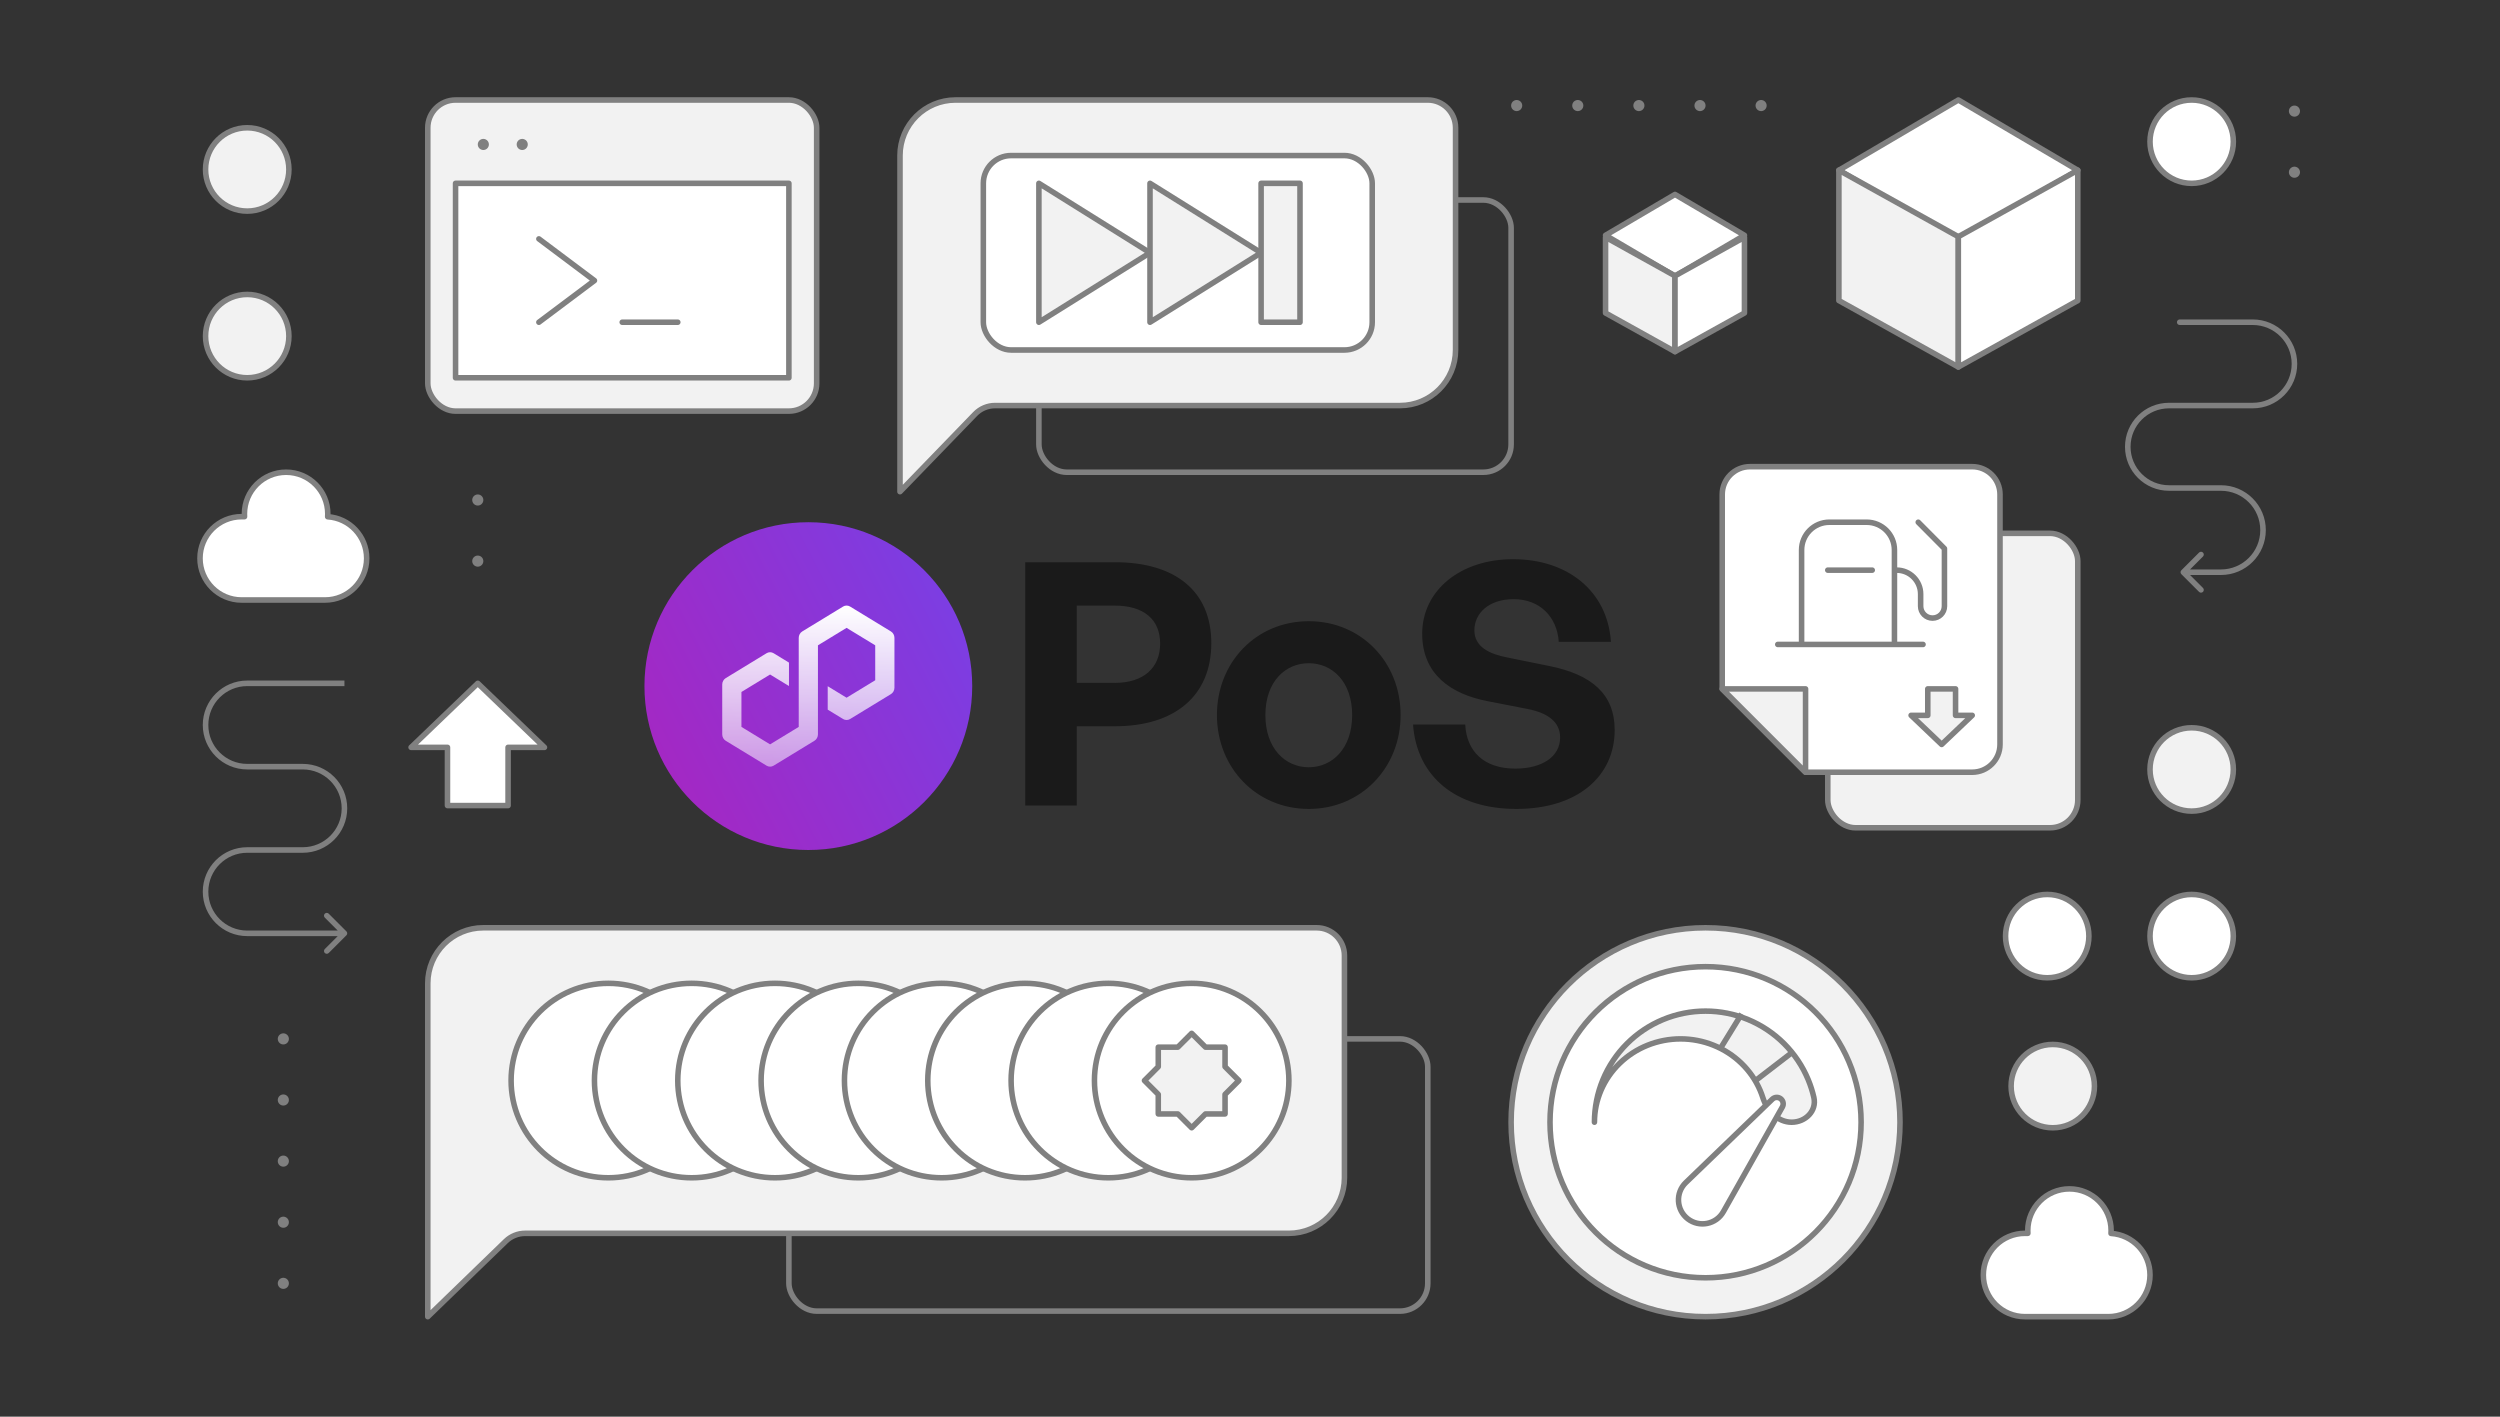 <?xml version="1.0" encoding="UTF-8" standalone="no"?>
<svg
   width="450"
   height="255"
   viewBox="0 0 450 255"
   fill="none"
   version="1.1"
   id="svg53"
   xmlns="http://www.w3.org/2000/svg"
   xmlns:svg="http://www.w3.org/2000/svg">
  <rect x="0" y="0" width="450" height="255" fill="#333333" stroke="none"/>
  <rect
     x="187"
     y="36"
     width="85"
     height="49"
     rx="5"
     stroke="#808080"
     stroke-linejoin="round"
     id="rect2" />
  <rect
     x="142"
     y="187"
     width="115"
     height="49"
     rx="5"
     stroke="#808080"
     stroke-linejoin="round"
     id="rect3" />
  <path
     d="m 62.354,168.354 c 0.195,-0.196 0.195,-0.512 0,-0.708 l -3.182,-3.182 c -0.195,-0.195 -0.512,-0.195 -0.707,0 -0.195,0.196 -0.195,0.512 0,0.708 l 2.828,2.828 -2.828,2.828 c -0.195,0.196 -0.195,0.512 0,0.708 0.195,0.195 0.512,0.195 0.707,0 z M 62,122.5 H 44.5 v 1 H 62 Z m -17.5,16 h 10 v -1 h -10 z m 10,14 h -10 v 1 h 10 z m -10,16 H 62 v -1 H 44.5 Z m -8,-8 c 0,4.418 3.582,8 8,8 v -1 c -3.866,0 -7,-3.134 -7,-7 z m 8,-8 c -4.418,0 -8,3.582 -8,8 h 1 c 0,-3.866 3.134,-7 7,-7 z m 17,-7 c 0,3.866 -3.134,7 -7,7 v 1 c 4.418,0 8,-3.582 8,-8 z m -7,-7 c 3.866,0 7,3.134 7,7 h 1 c 0,-4.418 -3.582,-8 -8,-8 z m -18,-8 c 0,4.418 3.582,8 8,8 v -1 c -3.866,0 -7,-3.134 -7,-7 z m 8,-8 c -4.418,0 -8,3.582 -8,8 h 1 c 0,-3.866 3.134,-7 7,-7 z"
     fill="#808080"
     id="path3" />
  <path
     d="m 392.348,58.5 c -0.276,0 -0.5,-0.224 -0.5,-0.5 0,-0.276 0.224,-0.5 0.5,-0.5 z m 0.298,44.854 c -0.195,-0.196 -0.195,-0.512 0,-0.708 l 3.182,-3.182 c 0.196,-0.195 0.512,-0.195 0.708,0 0.195,0.195 0.195,0.512 0,0.708 l -2.829,2.828 2.829,2.828 c 0.195,0.196 0.195,0.512 0,0.707 -0.196,0.196 -0.512,0.196 -0.708,0 z M 392.348,57.5 H 405.5 v 1 h -13.152 z m 13.152,16 h -15.079 v -1 H 405.5 Z m -15.079,13.842 h 9.348 v 1 h -9.348 z M 399.769,103.5 H 393 v -1 h 6.769 z m 8.079,-8.079 c 0,4.462 -3.617,8.079 -8.079,8.079 v -1 c 3.909,0 7.079,-3.169 7.079,-7.079 z m -8.079,-8.079 c 4.462,0 8.079,3.617 8.079,8.079 h -1 c 0,-3.91 -3.17,-7.079 -7.079,-7.079 z M 383.5,80.421 c 0,3.822 3.099,6.921 6.921,6.921 v 1 c -4.375,0 -7.921,-3.546 -7.921,-7.921 z m 6.921,-6.921 c -3.822,0 -6.921,3.099 -6.921,6.921 h -1 c 0,-4.375 3.546,-7.921 7.921,-7.921 z m 23.079,-8 c 0,4.418 -3.582,8 -8,8 v -1 c 3.866,0 7,-3.134 7,-7 z m -8,-8 c 4.418,0 8,3.582 8,8 h -1 c 0,-3.866 -3.134,-7 -7,-7 z"
     fill="#808080"
     id="path4" />
  <rect
     x="77"
     y="18"
     width="70"
     height="56"
     rx="5"
     fill="#f2f2f2"
     stroke="#808080"
     stroke-linejoin="round"
     id="rect4" />
  <rect
     x="82"
     y="33"
     width="60"
     height="35"
     fill="#ffffff"
     stroke="#808080"
     stroke-linejoin="round"
     id="rect5" />
  <path
     d="M 331,30.647 352.5,18 374,30.647 352.5,43.294 Z"
     fill="#ffffff"
     stroke="#808080"
     stroke-linejoin="round"
     id="path5" />
  <path
     d="M 352.5,66.059 331,54.103 V 30.647 l 21.5,11.956 z"
     fill="#f2f2f2"
     stroke="#808080"
     stroke-linejoin="round"
     id="path6" />
  <path
     d="M 352.5,66.059 374,54.103 V 30.647 l -21.5,11.956 z"
     fill="#ffffff"
     stroke="#808080"
     stroke-linejoin="round"
     id="path7" />
  <path
     d="M 289,42.353 301.5,35 l 12.5,7.353 -12.5,7.353 z"
     fill="#ffffff"
     stroke="#808080"
     stroke-linejoin="round"
     id="path8" />
  <path
     d="M 301.5,63.294 289,56.343 V 42.706 l 12.5,6.951 z"
     fill="#f2f2f2"
     stroke="#808080"
     stroke-linejoin="round"
     id="path9" />
  <path
     d="M 301.5,63.294 314,56.343 V 42.706 l -12.5,6.951 z"
     fill="#ffffff"
     stroke="#808080"
     stroke-linejoin="round"
     id="path10" />
  <path
     d="m 77,177 c 0,-5.523 4.477,-10 10,-10 h 150 c 2.761,0 5,2.239 5,5 v 40 c 0,5.523 -4.477,10 -10,10 H 94.523 c -1.298,0 -2.545,0.505 -3.477,1.407 L 77,237 Z"
     fill="#f2f2f2"
     stroke="#808080"
     stroke-linejoin="round"
     id="path11" />
  <path
     d="m 162,28 c 0,-5.523 4.477,-10 10,-10 h 85 c 2.761,0 5,2.239 5,5 v 40 c 0,5.523 -4.477,10 -10,10 h -72.881 c -1.354,0 -2.651,0.549 -3.593,1.523 L 162,88.5 Z"
     fill="#f2f2f2"
     stroke="#808080"
     stroke-linejoin="round"
     id="path12" />
  <rect
     x="177"
     y="28"
     width="70"
     height="35"
     rx="5"
     fill="#ffffff"
     stroke="#808080"
     stroke-linejoin="round"
     id="rect12" />
  <path
     d="M 187,33 207,45.5 187,58 Z"
     fill="#f2f2f2"
     stroke="#808080"
     stroke-linejoin="round"
     id="path13" />
  <path
     d="M 207,33 227,45.5 207,58 Z"
     fill="#f2f2f2"
     stroke="#808080"
     stroke-linejoin="round"
     id="path14" />
  <circle
     cx="307"
     cy="202"
     r="35"
     fill="#f2f2f2"
     stroke="#808080"
     stroke-linejoin="round"
     id="circle14" />
  <circle
     cx="307"
     cy="202"
     r="28"
     fill="#ffffff"
     stroke="#808080"
     stroke-linejoin="round"
     id="circle15" />
  <path
     fill-rule="evenodd"
     clip-rule="evenodd"
     d="m 325.478,194.346 c 0.429,1.036 0.769,2.104 1.018,3.192 0.554,2.422 -1.511,4.462 -3.996,4.462 -2.485,0 -4.435,-2.061 -5.191,-4.429 -0.142,-0.443 -0.305,-0.881 -0.489,-1.311 -0.779,-1.82 -1.921,-3.474 -3.36,-4.867 -1.439,-1.392 -3.148,-2.497 -5.028,-3.251 -1.881,-0.754 -3.897,-1.142 -5.932,-1.142 -2.035,0 -4.051,0.388 -5.932,1.142 -1.88,0.754 -3.589,1.859 -5.028,3.251 -1.439,1.393 -2.581,3.047 -3.36,4.867 -0.779,1.82 -1.18,3.77 -1.18,5.74 0,-2.626 0.517,-5.227 1.522,-7.654 1.006,-2.426 2.479,-4.631 4.336,-6.488 1.857,-1.857 4.062,-3.33 6.488,-4.336 2.427,-1.005 5.028,-1.522 7.654,-1.522 2.626,0 5.227,0.517 7.654,1.522 2.426,1.006 4.631,2.479 6.488,4.336 1.857,1.857 3.33,4.062 4.336,6.488 z"
     fill="#f2f2f2"
     id="path15" />
  <path
     d="m 325.478,194.346 0.462,-0.191 v 0 z m -8.658,1.914 -0.46,0.196 z m -20.252,-8.118 -0.186,-0.464 z m -5.028,3.251 0.348,0.36 v 0 z m -3.36,4.867 -0.46,-0.197 z M 286.5,202 c 0,0.276 0.224,0.5 0.5,0.5 0.276,0 0.5,-0.224 0.5,-0.5 z m 2.022,-7.654 -0.462,-0.191 v 0 z m 4.336,-6.488 0.353,0.353 z m 6.488,-4.336 0.192,0.462 z m 15.308,0 -0.192,0.462 z m 6.488,4.336 -0.353,0.353 v 0 z m 5.354,9.68 -0.488,0.111 z m 0.487,-0.112 c -0.255,-1.115 -0.604,-2.209 -1.043,-3.271 l -0.924,0.383 c 0.418,1.01 0.75,2.051 0.992,3.111 z m -9.198,-0.007 c -0.146,-0.458 -0.315,-0.911 -0.505,-1.356 l -0.92,0.393 c 0.178,0.416 0.336,0.839 0.473,1.268 z m -0.505,-1.356 c -0.806,-1.882 -1.986,-3.59 -3.472,-5.029 l -0.696,0.719 c 1.393,1.347 2.496,2.945 3.248,4.703 z m -3.472,-5.029 c -1.487,-1.438 -3.25,-2.579 -5.19,-3.356 l -0.372,0.928 c 1.821,0.73 3.474,1.799 4.866,3.147 z m -5.19,-3.356 C 306.678,186.9 304.599,186.5 302.5,186.5 v 1 c 1.972,0 3.924,0.376 5.746,1.106 z M 302.5,186.5 c -2.099,0 -4.178,0.4 -6.118,1.178 l 0.372,0.928 c 1.822,-0.73 3.774,-1.106 5.746,-1.106 z m -6.118,1.178 c -1.94,0.777 -3.703,1.918 -5.19,3.356 l 0.696,0.719 c 1.392,-1.348 3.045,-2.417 4.866,-3.147 z m -5.19,3.356 c -1.486,1.439 -2.666,3.147 -3.472,5.029 l 0.92,0.393 c 0.752,-1.758 1.855,-3.356 3.248,-4.703 z m -3.472,5.029 c -0.805,1.882 -1.22,3.899 -1.22,5.937 h 1 c 0,-1.902 0.387,-3.785 1.14,-5.544 z m 0.34,-1.908 c -1.03,2.487 -1.56,5.153 -1.56,7.845 h 1 c 0,-2.561 0.504,-5.096 1.484,-7.462 z m 4.444,-6.651 c -1.903,1.904 -3.413,4.164 -4.444,6.651 l 0.924,0.383 c 0.98,-2.366 2.417,-4.516 4.227,-6.327 z m 6.651,-4.444 c -2.487,1.031 -4.747,2.541 -6.651,4.444 l 0.707,0.707 c 1.811,-1.81 3.961,-3.247 6.327,-4.227 z M 307,181.5 c -2.692,0 -5.358,0.53 -7.845,1.56 l 0.383,0.924 c 2.366,-0.98 4.901,-1.484 7.462,-1.484 z m 7.845,1.56 c -2.487,-1.03 -5.153,-1.56 -7.845,-1.56 v 1 c 2.561,0 5.096,0.504 7.462,1.484 z m 6.651,4.444 c -1.904,-1.903 -4.164,-3.413 -6.651,-4.444 l -0.383,0.924 c 2.366,0.98 4.516,2.417 6.327,4.227 z m 4.444,6.651 c -1.031,-2.487 -2.541,-4.747 -4.444,-6.651 l -0.707,0.707 c 1.81,1.811 3.247,3.961 4.227,6.327 z m -3.44,7.345 c -2.186,0 -3.996,-1.83 -4.715,-4.081 l -0.952,0.305 c 0.793,2.484 2.883,4.776 5.667,4.776 z m 3.508,-3.851 c 0.465,2.032 -1.259,3.851 -3.508,3.851 v 1 c 2.721,0 5.127,-2.26 4.483,-5.074 z"
     fill="#808080"
     id="path16" />
  <path
     d="m 316,194.5 6.5,-5 m -13,-0.5 4,-6.5"
     stroke="#808080"
     id="path17" />
  <circle
     cx="109.5"
     cy="194.5"
     r="17.5"
     fill="#ffffff"
     stroke="#808080"
     stroke-linejoin="round"
     id="circle17" />
  <circle
     cx="124.5"
     cy="194.5"
     r="17.5"
     fill="#ffffff"
     stroke="#808080"
     stroke-linejoin="round"
     id="circle18" />
  <circle
     cx="139.5"
     cy="194.5"
     r="17.5"
     fill="#ffffff"
     stroke="#808080"
     stroke-linejoin="round"
     id="circle19" />
  <circle
     cx="154.5"
     cy="194.5"
     r="17.5"
     fill="#ffffff"
     stroke="#808080"
     stroke-linejoin="round"
     id="circle20" />
  <circle
     cx="169.5"
     cy="194.5"
     r="17.5"
     fill="#ffffff"
     stroke="#808080"
     stroke-linejoin="round"
     id="circle21" />
  <circle
     cx="184.5"
     cy="194.5"
     r="17.5"
     fill="#ffffff"
     stroke="#808080"
     stroke-linejoin="round"
     id="circle22" />
  <circle
     cx="199.5"
     cy="194.5"
     r="17.5"
     fill="#ffffff"
     stroke="#808080"
     stroke-linejoin="round"
     id="circle23" />
  <circle
     cx="214.5"
     cy="194.5"
     r="17.5"
     fill="#ffffff"
     stroke="#808080"
     stroke-linejoin="round"
     id="circle24" />
  <circle
     cx="168.5"
     cy="-368.5"
     r="7.5"
     transform="rotate(90)"
     fill="#ffffff"
     stroke="#808080"
     stroke-linejoin="round"
     id="circle25" />
  <circle
     cx="138.5"
     cy="-394.5"
     r="7.5"
     transform="rotate(90)"
     fill="#f2f2f2"
     stroke="#808080"
     stroke-linejoin="round"
     id="circle26" />
  <circle
     cx="25.5"
     cy="-394.5"
     r="7.5"
     transform="rotate(90)"
     fill="#ffffff"
     stroke="#808080"
     stroke-linejoin="round"
     id="circle27" />
  <path
     d="m 319.014,197.855 c 0.413,-0.399 1.056,-0.434 1.51,-0.082 0.455,0.351 0.583,0.982 0.301,1.483 l -10.613,18.84 c -1.294,2.297 -4.324,2.91 -6.409,1.298 -2.085,-1.613 -2.254,-4.7 -0.356,-6.53 z"
     fill="#ffffff"
     stroke="#808080"
     stroke-linejoin="round"
     id="path27" />
  <circle
     cx="168.5"
     cy="-394.5"
     r="7.5"
     transform="rotate(90)"
     fill="#ffffff"
     stroke="#808080"
     stroke-linejoin="round"
     id="circle28" />
  <circle
     cx="195.5"
     cy="-369.5"
     r="7.5"
     transform="rotate(90)"
     fill="#f2f2f2"
     stroke="#808080"
     stroke-linejoin="round"
     id="circle29" />
  <circle
     cx="44.5"
     cy="60.5"
     r="7.5"
     fill="#f2f2f2"
     stroke="#808080"
     stroke-linejoin="round"
     id="circle30" />
  <circle
     cx="44.5"
     cy="30.5"
     r="7.5"
     fill="#f2f2f2"
     stroke="#808080"
     stroke-linejoin="round"
     id="circle31" />
  <path
     fill-rule="evenodd"
     clip-rule="evenodd"
     d="M 58.983,93.015 C 58.994,92.845 59,92.673 59,92.5 59,88.358 55.642,85 51.5,85 47.358,85 44,88.358 44,92.5 c 0,0.168 0.005,0.335 0.016,0.5 H 43.5 c -4.142,0 -7.5,3.358 -7.5,7.5 0,4.142 3.358,7.5 7.5,7.5 h 15 c 4.142,0 7.5,-3.358 7.5,-7.5 0,-3.98 -3.1,-7.236 -7.017,-7.485 z"
     fill="#ffffff"
     id="path31" />
  <path
     d="m 58.983,93.015 -0.499,-0.034 c -0.009,0.133 0.035,0.264 0.123,0.363 0.088,0.1 0.212,0.161 0.344,0.169 z M 44.016,93 v 0.5 c 0.138,0 0.27,-0.057 0.365,-0.158 0.095,-0.101 0.143,-0.236 0.134,-0.374 z M 58.5,92.5 c 0,0.162 -0.005,0.322 -0.016,0.481 l 0.998,0.068 C 59.494,92.868 59.5,92.684 59.5,92.5 Z m -7,-7 c 3.866,0 7,3.134 7,7 h 1 c 0,-4.418 -3.582,-8 -8,-8 z m -7,7 c 0,-3.866 3.134,-7 7,-7 v -1 c -4.418,0 -8,3.582 -8,8 z m 0.015,0.467 C 44.505,92.813 44.5,92.657 44.5,92.5 h -1 c 0,0.179 0.006,0.357 0.018,0.533 z M 43.5,93.5 h 0.516 v -1 H 43.5 Z m -7,7 c 0,-3.866 3.134,-7 7,-7 v -1 c -4.418,0 -8,3.582 -8,8 z m 7,7 c -3.866,0 -7,-3.134 -7,-7 h -1 c 0,4.418 3.582,8 8,8 z m 15,0 h -15 v 1 h 15 z m 7,-7 c 0,3.866 -3.134,7 -7,7 v 1 c 4.418,0 8,-3.582 8,-8 z M 58.951,93.514 C 62.606,93.746 65.5,96.785 65.5,100.5 h 1 c 0,-4.246 -3.307,-7.718 -7.486,-7.984 z"
     fill="#808080"
     id="path32" />
  <path
     fill-rule="evenodd"
     clip-rule="evenodd"
     d="m 379.983,222.015 c 0.011,-0.17 0.017,-0.342 0.017,-0.515 0,-4.142 -3.358,-7.5 -7.5,-7.5 -4.142,0 -7.5,3.358 -7.5,7.5 0,0.168 0.006,0.335 0.016,0.5 H 364.5 c -4.142,0 -7.5,3.358 -7.5,7.5 0,4.142 3.358,7.5 7.5,7.5 h 15 c 4.142,0 7.5,-3.358 7.5,-7.5 0,-3.98 -3.1,-7.236 -7.017,-7.485 z"
     fill="#ffffff"
     id="path33" />
  <path
     d="m 379.983,222.015 -0.499,-0.034 c -0.009,0.133 0.035,0.264 0.123,0.364 0.087,0.1 0.211,0.161 0.344,0.169 z M 365.016,222 v 0.5 c 0.139,0 0.271,-0.057 0.365,-0.158 0.095,-0.101 0.143,-0.237 0.134,-0.375 z m 14.484,-0.5 c 0,0.162 -0.005,0.322 -0.016,0.481 l 0.997,0.068 c 0.013,-0.181 0.019,-0.365 0.019,-0.549 z m -7,-7 c 3.866,0 7,3.134 7,7 h 1 c 0,-4.418 -3.582,-8 -8,-8 z m -7,7 c 0,-3.866 3.134,-7 7,-7 v -1 c -4.418,0 -8,3.582 -8,8 z m 0.015,0.467 c -0.01,-0.154 -0.015,-0.31 -0.015,-0.467 h -1 c 0,0.179 0.006,0.357 0.017,0.533 z M 364.5,222.5 h 0.516 v -1 H 364.5 Z m -7,7 c 0,-3.866 3.134,-7 7,-7 v -1 c -4.418,0 -8,3.582 -8,8 z m 7,7 c -3.866,0 -7,-3.134 -7,-7 h -1 c 0,4.418 3.582,8 8,8 z m 15,0 h -15 v 1 h 15 z m 7,-7 c 0,3.866 -3.134,7 -7,7 v 1 c 4.418,0 8,-3.582 8,-8 z m -6.549,-6.986 c 3.656,0.232 6.549,3.272 6.549,6.986 h 1 c 0,-4.246 -3.307,-7.718 -7.486,-7.984 z"
     fill="#808080"
     id="path34" />
  <path
     d="m 86,90 v 20"
     stroke="#808080"
     stroke-width="2"
     stroke-linecap="round"
     stroke-linejoin="round"
     stroke-dasharray="0, 11"
     id="path35" />
  <path
     d="m 51,187 v 50"
     stroke="#808080"
     stroke-width="2"
     stroke-linecap="round"
     stroke-linejoin="round"
     stroke-dasharray="0, 11"
     id="path36" />
  <path
     d="m 273,19 h 50"
     stroke="#808080"
     stroke-width="2"
     stroke-linecap="round"
     stroke-linejoin="round"
     stroke-dasharray="0, 11"
     id="path37" />
  <path
     d="M 413,20 V 40"
     stroke="#808080"
     stroke-width="2"
     stroke-linecap="round"
     stroke-linejoin="round"
     stroke-dasharray="0, 11"
     id="path38" />
  <path
     d="M 94,26 H 83"
     stroke="#808080"
     stroke-width="2"
     stroke-linecap="round"
     stroke-linejoin="round"
     stroke-dasharray="0, 7"
     id="path39" />
  <rect
     x="227"
     y="33"
     width="7"
     height="25"
     fill="#f2f2f2"
     stroke="#808080"
     stroke-linejoin="round"
     id="rect39" />
  <rect
     x="329"
     y="96"
     width="45"
     height="53"
     rx="5"
     fill="#f2f2f2"
     stroke="#808080"
     stroke-linejoin="round"
     id="rect40" />
  <path
     d="m 310,89 c 0,-2.761 2.239,-5 5,-5 h 40 c 2.761,0 5,2.239 5,5 v 45 c 0,2.761 -2.239,5 -5,5 h -30 l -15,-15 z"
     fill="#ffffff"
     stroke="#808080"
     stroke-linejoin="round"
     id="path40" />
  <path
     d="m 325,124 h -15 l 15,15 z"
     fill="#f2f2f2"
     stroke="#808080"
     stroke-linejoin="round"
     id="path41" />
  <path
     d="M 324.286,116 V 99 c 0,-2.761 2.238,-5 5,-5 H 336 c 2.761,0 5,2.239 5,5 v 3.627 M 341,116 V 102.627 M 320,116 h 26.143 M 341,102.627 h 0.401 c 2.382,0 4.313,1.932 4.313,4.314 v 2.171 c 0,1.184 0.96,2.143 2.143,2.143 v 0 c 1.184,0 2.143,-0.959 2.143,-2.143 V 98.745 L 345.286,94 M 329,102.627 h 8"
     stroke="#808080"
     stroke-linecap="round"
     stroke-linejoin="round"
     id="path42" />
  <path
     d="m 352,124 h -5 v 4.762 h -3 l 5.5,5.238 5.5,-5.238 h -3 z"
     fill="#f2f2f2"
     stroke="#808080"
     stroke-linecap="round"
     stroke-linejoin="round"
     id="path43" />
  <path
     d="m 97,43 10,7.5 -10,7.5 m 15,0 h 10"
     stroke="#808080"
     stroke-linecap="round"
     stroke-linejoin="round"
     id="path44" />
  <path
     fill-rule="evenodd"
     clip-rule="evenodd"
     d="m 208.49,192.01 -2.49,2.49 2.49,2.49 v 3.52 h 3.52 l 2.49,2.49 2.49,-2.49 h 3.52 v -3.52 l 2.49,-2.49 -2.49,-2.49 v -3.52 h -3.52 l -2.49,-2.49 -2.49,2.49 h -3.52 z"
     fill="#f2f2f2"
     id="path45" />
  <path
     d="m 206,194.5 -0.354,-0.354 c -0.093,0.094 -0.146,0.221 -0.146,0.354 0,0.133 0.053,0.26 0.146,0.354 z m 2.49,-2.49 0.353,0.354 c 0.094,-0.094 0.147,-0.221 0.147,-0.354 z m 0,4.98 h 0.5 c 0,-0.133 -0.053,-0.26 -0.147,-0.354 z m 0,3.52 h -0.5 c 0,0.277 0.223,0.5 0.5,0.5 z m 3.52,0 0.354,-0.353 c -0.094,-0.094 -0.221,-0.147 -0.354,-0.147 z m 2.49,2.49 -0.354,0.354 c 0.196,0.195 0.512,0.195 0.708,0 z m 2.49,-2.49 v -0.5 c -0.133,0 -0.26,0.053 -0.354,0.147 z m 3.52,0 v 0.5 c 0.277,0 0.5,-0.223 0.5,-0.5 z m 0,-3.52 -0.353,-0.354 c -0.094,0.094 -0.147,0.221 -0.147,0.354 z m 2.49,-2.49 0.354,0.354 c 0.195,-0.196 0.195,-0.512 0,-0.708 z m -2.49,-2.49 h -0.5 c 0,0.133 0.053,0.26 0.147,0.354 z m 0,-3.52 h 0.5 c 0,-0.277 -0.223,-0.5 -0.5,-0.5 z m -3.52,0 -0.354,0.353 c 0.094,0.094 0.221,0.147 0.354,0.147 z m -2.49,-2.49 0.354,-0.354 c -0.196,-0.195 -0.512,-0.195 -0.708,0 z m -2.49,2.49 v 0.5 c 0.133,0 0.26,-0.053 0.354,-0.147 z m -3.52,0 v -0.5 c -0.277,0 -0.5,0.223 -0.5,0.5 z m -2.136,6.364 2.489,-2.49 -0.707,-0.707 -2.49,2.489 z m 2.489,1.782 -2.489,-2.49 -0.708,0.708 2.49,2.489 z m 0.147,3.874 v -3.52 h -1 v 3.52 z m 3.02,-0.5 h -3.52 v 1 h 3.52 z m 2.844,2.636 -2.49,-2.489 -0.707,0.707 2.489,2.49 z m 1.782,-2.489 -2.49,2.489 0.708,0.708 2.489,-2.49 z m 3.874,-0.147 h -3.52 v 1 h 3.52 z m -0.5,-3.02 v 3.52 h 1 v -3.52 z m 2.636,-2.844 -2.489,2.49 0.707,0.707 2.49,-2.489 z m -2.489,-1.782 2.489,2.49 0.708,-0.708 -2.49,-2.489 z m -0.147,-3.874 v 3.52 h 1 v -3.52 z m -3.02,0.5 h 3.52 v -1 h -3.52 z m -2.844,-2.636 2.49,2.489 0.707,-0.707 -2.489,-2.49 z m -1.782,2.489 2.49,-2.489 -0.708,-0.708 -2.489,2.49 z m -3.874,0.147 h 3.52 v -1 h -3.52 z m 0.5,3.02 v -3.52 h -1 v 3.52 z"
     fill="#808080"
     id="path46" />
  <path
     d="m 200.712,130.726 h -6.893 V 145 h -9.272 v -43.798 h 16.165 c 10.675,0 17.324,5.063 17.324,14.579 0,9.516 -6.649,14.945 -17.324,14.945 z m -0.061,-21.716 h -6.832 v 13.908 h 6.832 c 5.246,0 8.174,-2.745 8.174,-7.076 0,-4.331 -2.928,-6.832 -8.174,-6.832 z m 34.928,36.6 c -9.455,0 -16.531,-7.442 -16.531,-16.897 0,-9.516 7.076,-16.897 16.531,-16.897 9.455,0 16.531,7.381 16.531,16.897 0,9.455 -7.076,16.897 -16.531,16.897 z m 0,-7.503 c 4.209,0 7.808,-3.355 7.808,-9.394 0,-6.039 -3.599,-9.333 -7.808,-9.333 -4.209,0 -7.808,3.294 -7.808,9.333 0,6.039 3.599,9.394 7.808,9.394 z m 55.064,-6.71 c 0,8.357 -6.71,14.213 -17.69,14.213 -11.041,0 -17.934,-5.917 -18.605,-15.189 h 9.394 c 0.244,4.819 3.355,7.93 9.028,7.93 4.697,0 8.052,-2.074 8.052,-5.612 0,-2.745 -2.135,-4.392 -5.856,-5.124 l -7.198,-1.403 c -6.649,-1.281 -11.773,-4.88 -11.773,-12.139 0,-7.808 6.893,-13.42 16.348,-13.42 9.821,0 17.019,5.734 17.629,14.884 h -9.394 c -0.305,-4.575 -3.477,-7.686 -8.113,-7.686 -4.514,0 -7.076,2.562 -7.076,5.612 0,2.989 2.745,4.27 5.917,4.88 l 7.503,1.525 c 7.686,1.525 11.834,5.063 11.834,11.529 z"
     fill="#1a1a1a"
     id="path47" />
  <circle
     cx="145.5"
     cy="123.5"
     r="29.5"
     fill="url(#paint0_linear_1864_2273)"
     id="circle47"
     style="fill:url(#paint0_linear_1864_2273)" />
  <path
     d="m 153.016,129.423 7.353,-4.484 c 0.39,-0.238 0.631,-0.68 0.631,-1.154 v -8.969 c 0,-0.474 -0.241,-0.916 -0.631,-1.154 l -7.353,-4.484 c -0.39,-0.238 -0.873,-0.236 -1.261,0 l -7.353,4.484 c -0.39,0.238 -0.631,0.68 -0.631,1.154 v 16.027 l -5.157,3.143 -5.156,-3.143 v -6.288 l 5.156,-3.143 3.401,2.075 v -4.219 l -2.77,-1.69 c -0.19,-0.116 -0.409,-0.179 -0.631,-0.179 -0.221,0 -0.44,0.063 -0.63,0.179 l -7.353,4.484 c -0.39,0.238 -0.631,0.68 -0.631,1.154 v 8.969 c 0,0.474 0.241,0.916 0.631,1.154 l 7.353,4.484 c 0.39,0.236 0.871,0.236 1.261,0 l 7.353,-4.484 c 0.39,-0.238 0.631,-0.68 0.631,-1.154 v -16.027 l 0.092,-0.056 5.062,-3.087 5.157,3.143 v 6.288 l -5.157,3.143 -3.396,-2.07 v 4.218 l 2.766,1.686 c 0.39,0.236 0.873,0.236 1.261,0 z"
     fill="url(#paint1_linear_1864_2273)"
     id="path48"
     style="fill:url(#paint1_linear_1864_2273)" />
  <path
     d="M 91.454,145 H 80.546 V 134.524 H 74 L 86,123 98,134.524 h -6.545 z"
     fill="#ffffff"
     stroke="#808080"
     stroke-linecap="round"
     stroke-linejoin="round"
     id="path49" />
  <defs
     id="defs53">
    <linearGradient
       id="paint0_linear_1864_2273"
       x1="115.808"
       y1="142.957"
       x2="175.715"
       y2="112.156"
       gradientUnits="userSpaceOnUse">
      <stop
         stop-color="#A726C1"
         id="stop49" />
      <stop
         offset="0.88"
         stop-color="#803BDF"
         id="stop50" />
      <stop
         offset="1"
         stop-color="#7B3FE4"
         id="stop51" />
    </linearGradient>
    <linearGradient
       id="paint1_linear_1864_2273"
       x1="145.5"
       y1="109"
       x2="145.5"
       y2="167.5"
       gradientUnits="userSpaceOnUse">
      <stop
         stop-color="white"
         id="stop52" />
      <stop
         offset="1"
         stop-color="white"
         stop-opacity="0"
         id="stop53" />
    </linearGradient>
  </defs>
</svg>

